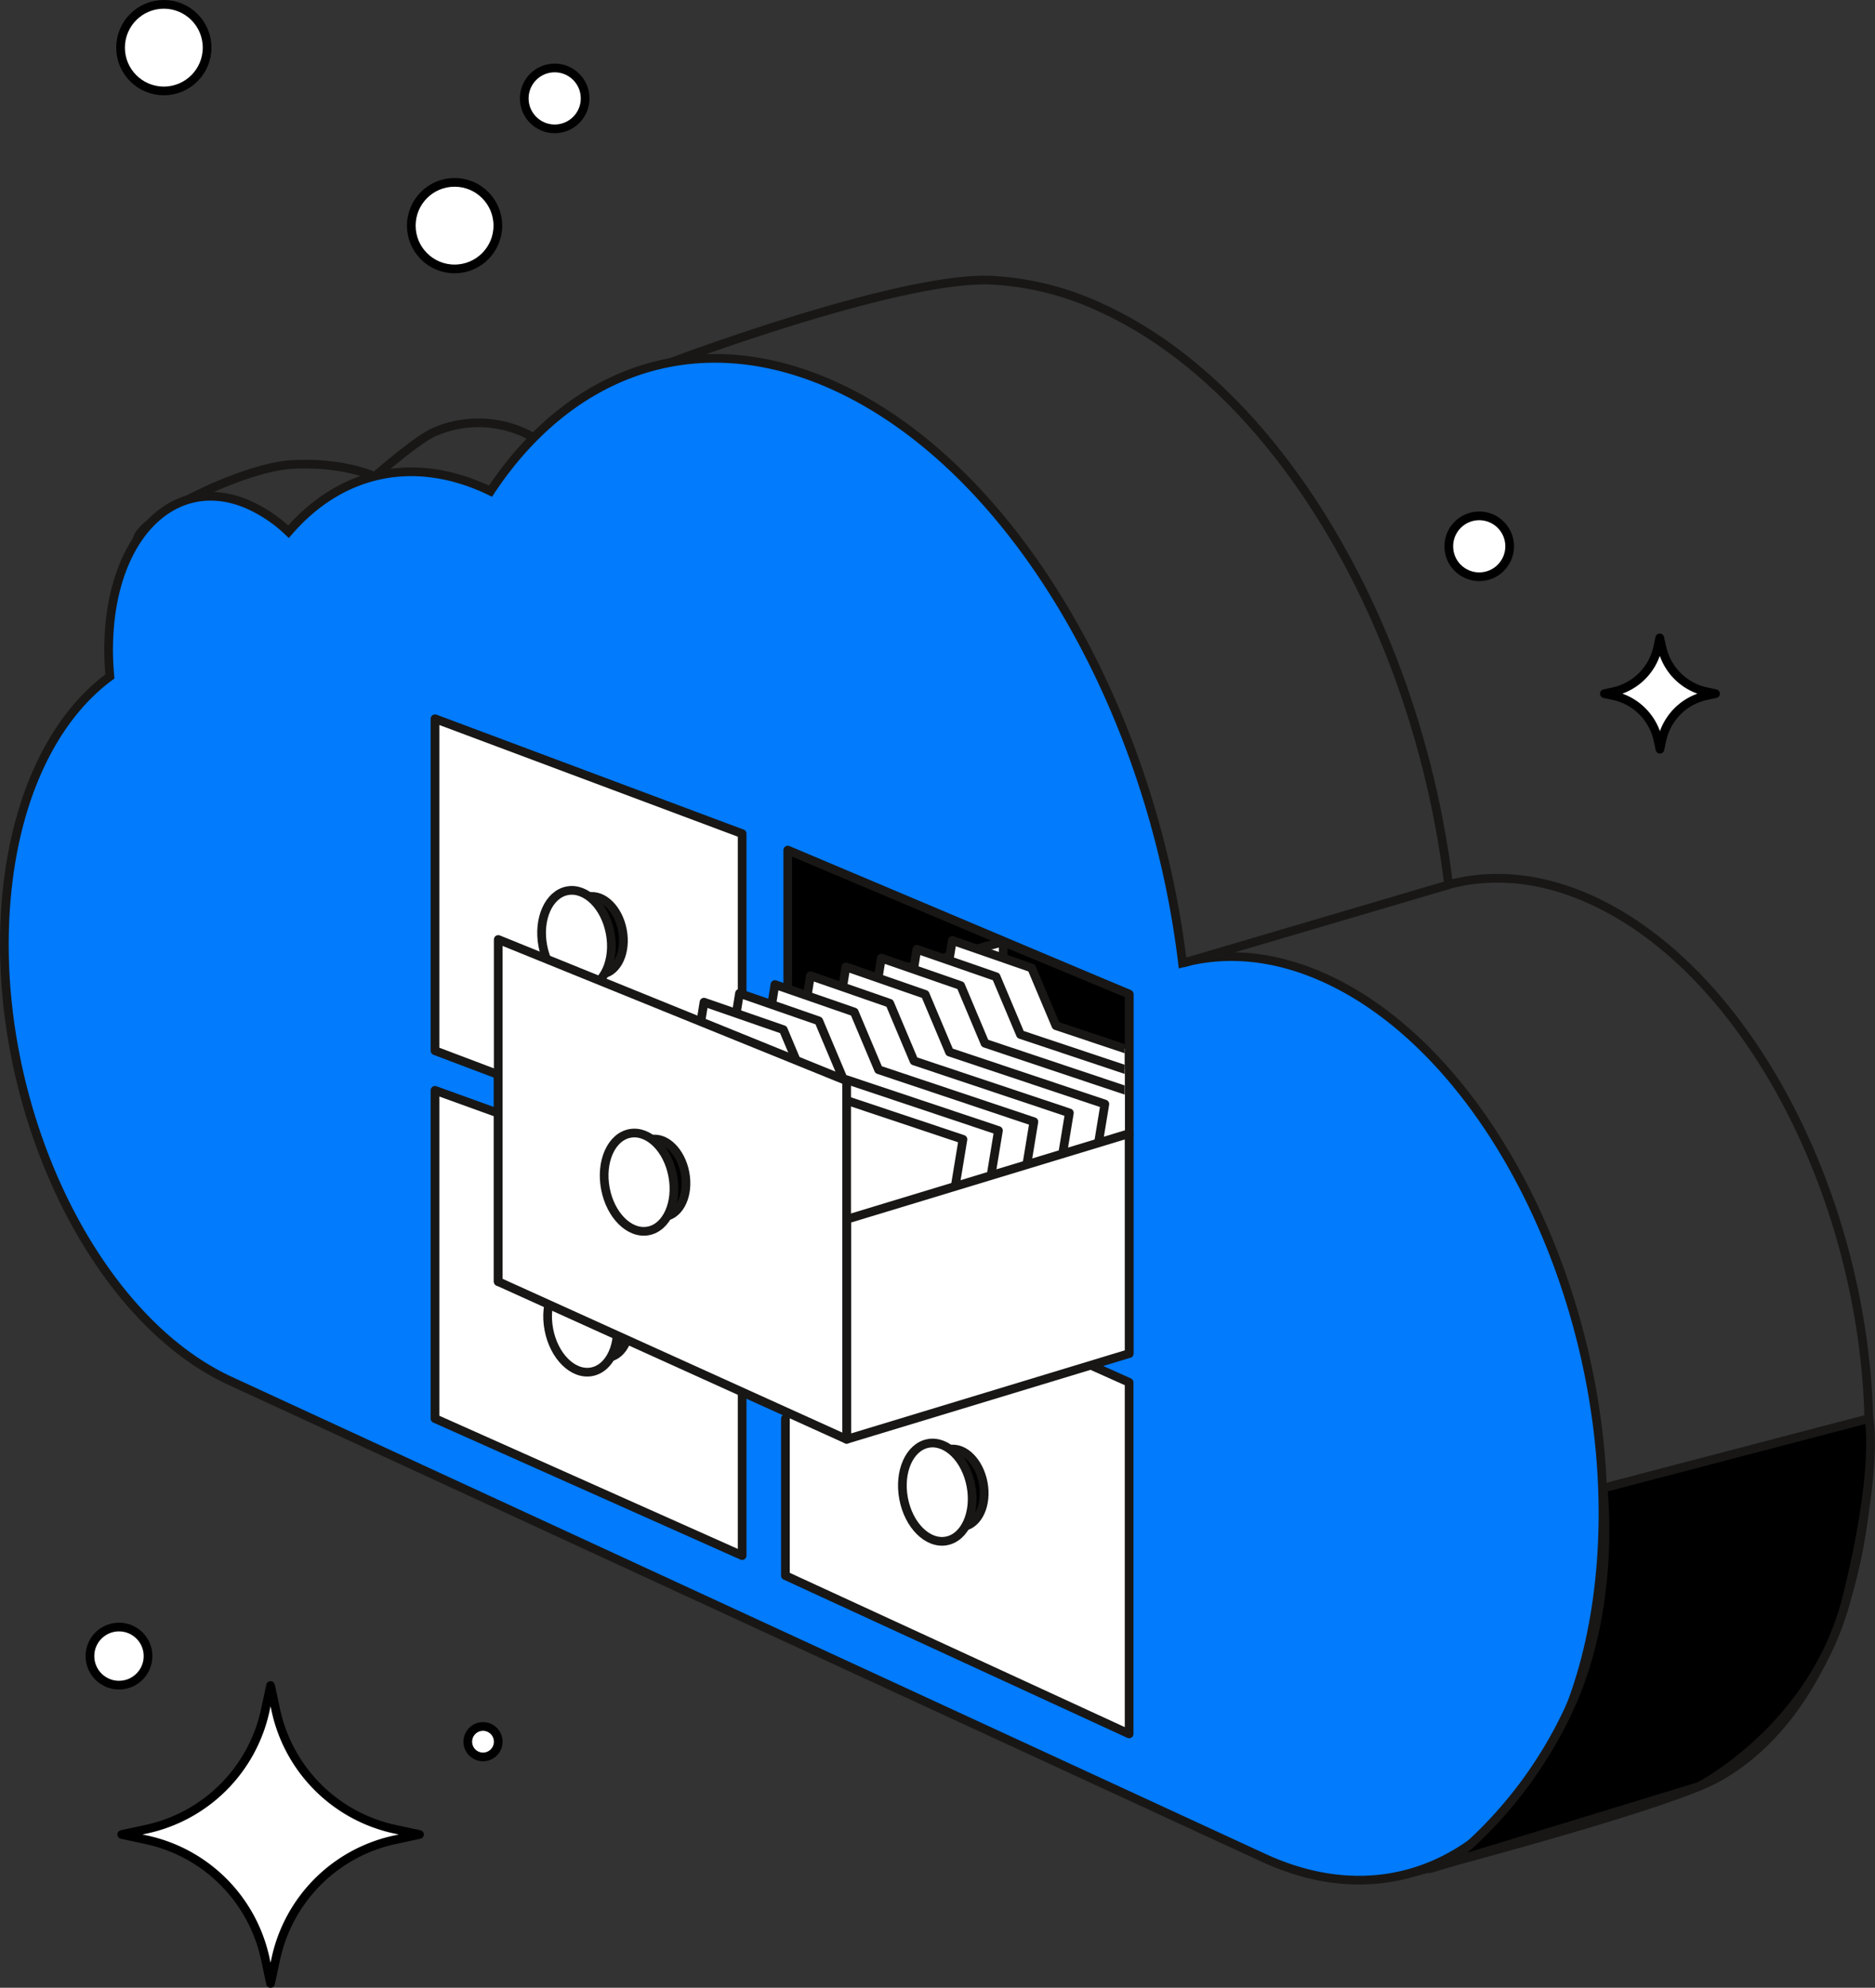 <svg xmlns="http://www.w3.org/2000/svg" xmlns:xlink="http://www.w3.org/1999/xlink" viewBox="0 0 431.12 456.93"><rect x="0" y="0" width="431.12" height="456.93" fill="#333333" stroke="none"/><title>(c) cdnnow! All rights reserved</title><defs><style>.cls-1,.cls-2{fill:none;}.cls-2,.cls-5,.cls-6,.cls-7,.cls-8,.cls-9{stroke:#181716;}.cls-2,.cls-3,.cls-5,.cls-7,.cls-8{stroke-miterlimit:10;}.cls-2,.cls-3,.cls-4,.cls-5,.cls-6,.cls-7,.cls-8,.cls-9{stroke-width:2px;}.cls-3,.cls-4,.cls-7,.cls-9{fill:#fff;}.cls-3,.cls-4{stroke:#000;}.cls-4,.cls-6,.cls-9{stroke-linecap:round;stroke-linejoin:round;}.cls-5{fill:#027bfc;}.cls-10{clip-path:url(#clip-path);}</style><clipPath id="clip-path"><polygon class="cls-1" points="258.6 229.22 258.61 310.4 194.67 330.86 114.56 215.96 181.13 195.41 258.6 229.22"/></clipPath></defs><g id="Layer_2" data-name="Layer 2"><g id="Layer_1-2" data-name="Layer 1"><path class="cls-2" d="M86.49,137.44c-.33-3.52-55.2-9.86-54.95-13.37.33-4.68,23.82-16.59,35.48-17.28,11.94-.71,19.14,2.75,19.14,2.75S96.1,100.83,100,99.25a25.4,25.4,0,0,1,27.58,5c11.57-13.43,28.08-17.81,45.65-9.7C173.48,94.65,154,83.4,154,83.4s52.33-19.79,73.74-19a67.65,67.65,0,0,1,25.76,6.5c40.84,18.84,72.51,73.87,79.57,132.45,10.2-2.72,21.48-1.72,33.13,3.66,38.87,17.94,67.16,77.7,63.17,133.49C427,374,413.54,398.46,394.73,408.76c-12.52,6.86-72.85,22.44-72.85,22.44S141.22,311.87,114.09,299.35c-31.73-14.65-54.82-63.44-51.57-109C64.28,165.69,73.43,147,86.49,137.44Z"/><circle class="cls-3" cx="104.52" cy="51.87" r="9.95"/><circle class="cls-3" cx="127.54" cy="22.62" r="7"/><circle class="cls-3" cx="37.67" cy="10.95" r="9.95"/><circle class="cls-3" cx="340.12" cy="125.58" r="7"/><circle class="cls-3" cx="111.06" cy="400.37" r="3.5"/><circle class="cls-3" cx="27.36" cy="380.69" r="6.68"/><path class="cls-4" d="M381.62,146.64l-.45,2.1A13.3,13.3,0,0,1,371,159l-2.1.46,2.1.45a13.3,13.3,0,0,1,10.22,10.21l.45,2.1.45-2.1a13.3,13.3,0,0,1,10.21-10.21l2.11-.45-2.11-.46a13.3,13.3,0,0,1-10.21-10.21Z"/><path class="cls-4" d="M62.21,387.46,61,393.1a35.66,35.66,0,0,1-27.39,27.39L28,421.7l5.63,1.21A35.64,35.64,0,0,1,61,450.3l1.21,5.63,1.21-5.63a35.66,35.66,0,0,1,27.39-27.39l5.64-1.21-5.64-1.21A35.69,35.69,0,0,1,63.42,393.1Z"/><path class="cls-5" d="M25.27,155.5a64.73,64.73,0,0,1-.14-10.6c1.67-23.34,16.21-36.18,32.47-28.67a32.69,32.69,0,0,1,8.74,6c11.57-13.43,28.08-17.81,45.66-9.7l.78.38c18.54-28,48-38.56,79.55-24,40.84,18.84,72.51,73.87,79.57,132.45,10.19-2.72,21.47-1.72,33.12,3.66,38.88,17.94,67.16,77.7,63.18,133.49S329.47,445,290.59,427.09L52.87,317.4C21.14,302.75-1.95,254,1.31,208.43,3.07,183.74,12.21,165.08,25.27,155.5Z"/><polygon class="cls-6" points="259.62 311.15 259.62 228.53 181.13 195.41 181.13 280.29 259.62 311.15"/><line class="cls-7" x1="333.11" y1="203.37" x2="271.9" y2="221.42"/><path class="cls-8" d="M429.73,326.09l-61.16,16s3.2,25.92-7.23,49.51a98.54,98.54,0,0,1-28.23,36.64l57.58-17.6s26.57-13.63,34-43.58S429.73,326.09,429.73,326.09Z"/><polygon class="cls-6" points="259.62 260.69 259.62 228.53 230.66 216.51 114.56 247.8 194.67 280.4 259.62 260.69"/><polygon class="cls-9" points="100.02 165.22 100.02 241.53 170.64 268.26 170.64 191.64 100.02 165.22"/><polygon class="cls-9" points="100.02 250.64 100.02 326.09 170.64 357.59 170.64 276.17 100.02 250.64"/><polyline class="cls-9" points="180.59 326.09 180.59 362.19 259.62 398.58 259.62 317.77 250.79 313.82"/><polygon class="cls-9" points="230.66 216.51 230.66 260.11 114.56 294.61 114.56 247.8 230.66 216.51"/><g class="cls-10"><polygon class="cls-9" points="278.5 247.72 242.79 235.77 237.2 222.51 218.96 216.18 206.56 293.44 267.19 316.37 278.5 247.72"/><polygon class="cls-9" points="270.35 249.74 234.63 237.8 229.04 224.53 210.81 218.21 198.4 295.47 259.04 318.4 270.35 249.74"/><polygon class="cls-9" points="262.19 251.77 226.47 239.82 220.89 226.56 202.65 220.24 190.24 297.49 250.88 320.43 262.19 251.77"/><polygon class="cls-9" points="254.04 253.79 218.32 241.85 212.73 228.59 194.5 222.26 182.09 299.52 242.72 322.45 254.04 253.79"/><polygon class="cls-9" points="245.88 255.82 210.16 243.88 204.57 230.62 186.34 224.29 173.93 301.55 234.57 324.48 245.88 255.82"/><polygon class="cls-9" points="237.72 257.85 202.01 245.9 196.42 232.64 178.18 226.32 165.78 303.57 226.41 326.51 237.72 257.85"/><polygon class="cls-9" points="229.57 259.88 193.85 247.93 188.26 234.67 170.03 228.34 157.62 305.6 218.26 328.53 229.57 259.88"/><polygon class="cls-9" points="221.41 261.9 185.69 249.96 180.11 236.69 161.87 230.37 149.46 307.63 210.1 330.56 221.41 261.9"/></g><ellipse class="cls-6" cx="137" cy="215" rx="6.24" ry="9.03" transform="translate(-37.22 28.88) rotate(-10.6)"/><ellipse class="cls-9" cx="132.56" cy="215.96" rx="7.88" ry="11.4" transform="translate(-37.47 28.08) rotate(-10.6)"/><ellipse class="cls-6" cx="219.96" cy="342.03" rx="6.24" ry="9.03" transform="translate(-59.18 46.31) rotate(-10.6)"/><ellipse class="cls-9" cx="215.52" cy="343" rx="7.88" ry="11.4" transform="translate(-59.43 45.51) rotate(-10.6)"/><ellipse class="cls-6" cx="138.39" cy="303.15" rx="6.24" ry="9.03" transform="translate(-53.42 30.64) rotate(-10.6)"/><ellipse class="cls-9" cx="133.95" cy="304.12" rx="7.88" ry="11.4" transform="translate(-53.67 29.84) rotate(-10.6)"/><polygon class="cls-9" points="259.62 260.58 194.67 280.29 194.67 330.86 259.62 311.15 259.62 260.58"/><polygon class="cls-9" points="194.67 248.45 114.56 215.96 114.56 294.61 194.67 330.86 194.67 248.45"/><ellipse class="cls-6" cx="151.39" cy="270.77" rx="6.24" ry="9.03" transform="translate(-47.24 32.48) rotate(-10.6)"/><ellipse class="cls-9" cx="146.95" cy="271.74" rx="7.88" ry="11.4" transform="translate(-47.49 31.68) rotate(-10.6)"/></g></g></svg>